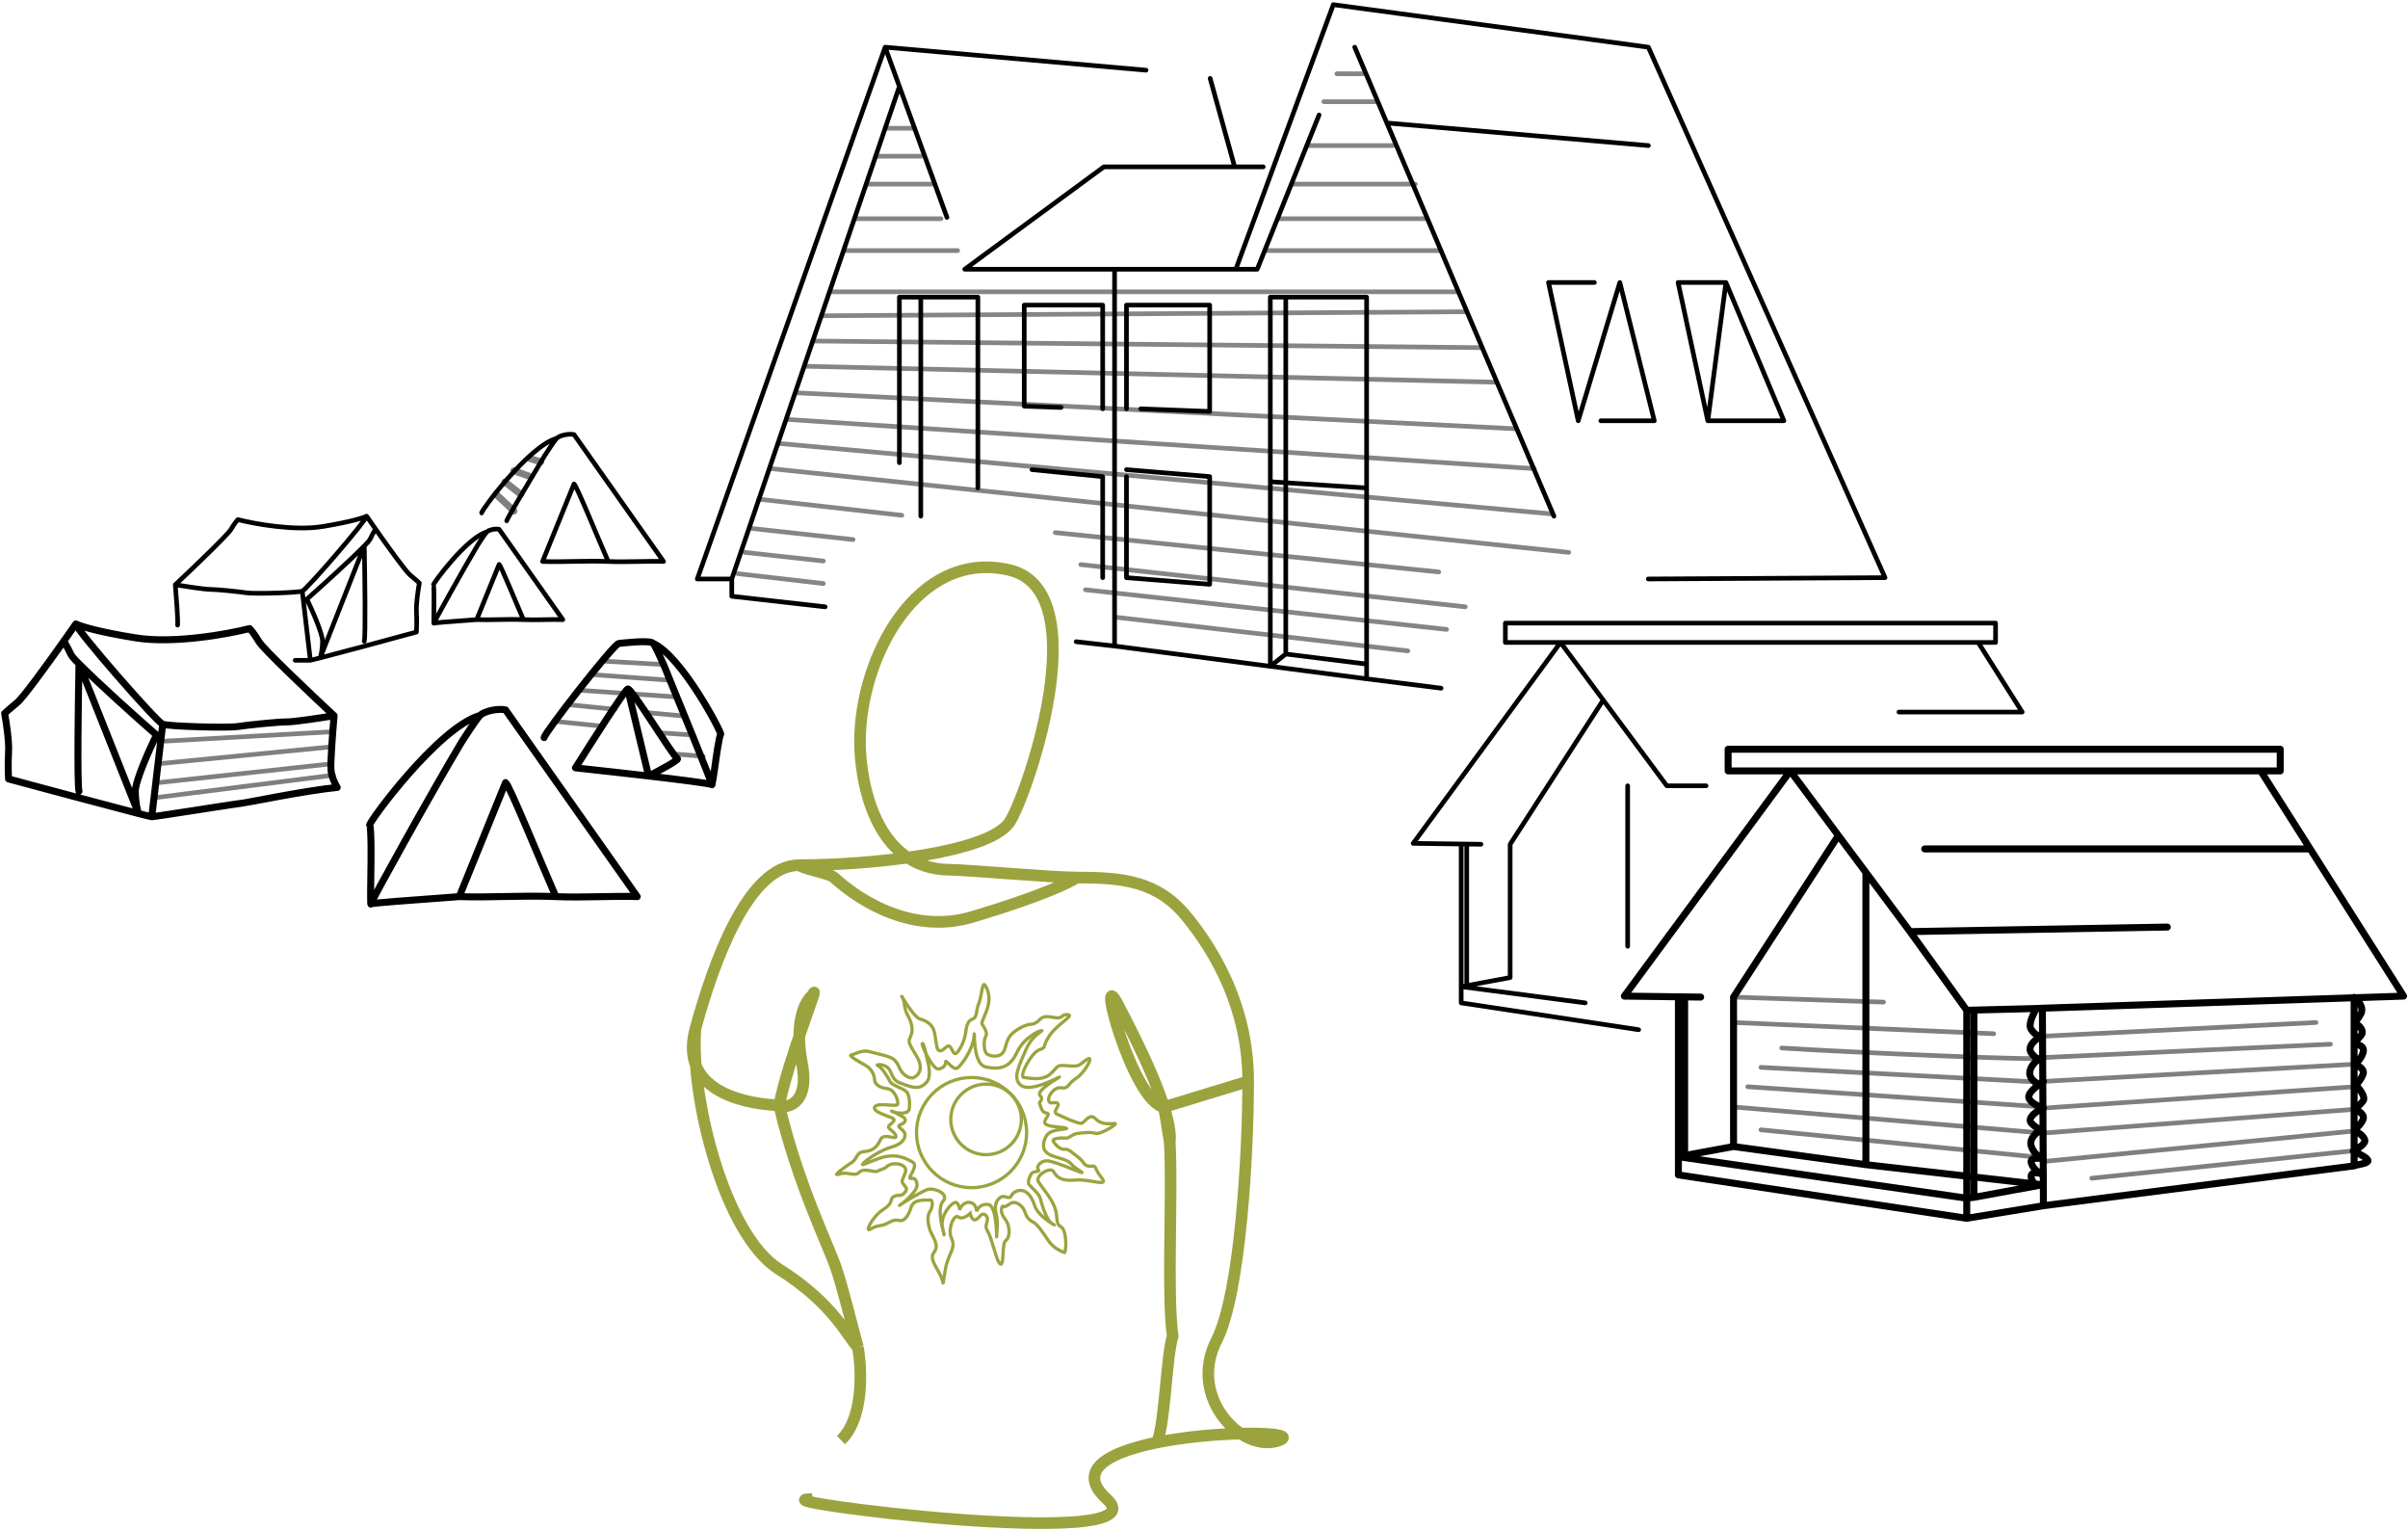 <?xml version="1.0" encoding="UTF-8"?> <svg xmlns="http://www.w3.org/2000/svg" width="518" height="329" viewBox="0 0 518 329" fill="none"><path d="M335.693 138.164L304 181.371L315.518 181.52M335.693 138.164H425.546M335.693 138.164H323.825V134H429.275V138.164H425.546M335.693 138.164L344.878 150.547M314.325 212.183V215.673L352.5 221.445M314.325 212.183L341 215.673M314.325 212.183V181.56M314.325 212.183L315.518 211.962M425.546 138.164L435 153.131H408.5M350.136 203.5V168.993M318.577 181.56L315.518 181.52M315.518 211.962L324.857 210.228V202.641V186.435V181.56L344.878 150.547M315.518 211.962V181.52M367 168.993H358.561L351.72 159.77L344.878 150.547" stroke="black" stroke-linecap="round" stroke-linejoin="round"></path><path d="M423.078 217.263V257.676M423.078 217.263L424.627 217.224M423.078 217.263L410.871 200.345M385.117 165.789L349.423 214.219L362.395 214.386M385.117 165.789H486.312M385.117 165.789H371.75V161.123H490.513V165.789H486.312M385.117 165.789L395.462 179.67M361.052 248.755V252.666L423.078 262M361.052 248.755L423.078 257.676M361.052 248.755V214.43M361.052 248.755L362.395 248.507M423.078 262V257.676M423.078 262L439.577 259.299M486.312 165.789L496.96 182.566M506.407 250.726V247.538M506.407 250.726C507.31 250.367 509.167 250.266 509.375 249.692C509.583 249.118 507.351 248.035 506.21 247.565M506.407 250.726L439.577 259.299M423.078 257.676L424.627 257.494M439.35 254.793C438.906 254.872 437.394 254.987 436.978 253.384C436.563 251.781 438.711 252.118 439.577 252.666C439.057 252.546 437.394 251.589 436.978 250.153C436.563 248.717 438.656 249.196 439.522 249.076C439.395 249.051 439.235 249.001 439.057 248.922C438.392 248.627 437.471 247.923 436.978 246.563C436.355 244.84 438.3 243.213 439.35 242.973C438.993 242.854 438.018 242.686 436.978 241.537C435.939 240.389 438.278 238.785 439.577 238.306C438.884 238.067 436.874 237.301 436.459 236.152C436.136 235.26 437.569 234.021 438.712 233.176M439.35 254.793L401.383 250.464M439.35 254.793L424.627 257.494M438.018 216.884C437.498 218.041 436.147 220.285 436.978 221.434C437.81 222.582 438.711 222.989 439.057 222.87C438.749 223.033 438.376 223.269 438.018 223.554C437.068 224.311 436.223 225.417 436.978 226.46C438.018 227.896 438.797 227.776 439.057 227.537C438.731 227.678 438.365 227.915 438.018 228.219C436.892 229.206 435.967 230.886 437.238 232.203C437.892 232.881 438.367 233.137 438.712 233.176M438.018 216.884L439.35 216.82M438.018 216.884L424.627 217.224M439.35 216.82L517.05 214.219L496.96 182.566M439.35 216.82L439.407 227.439L439.435 232.749L439.464 238.059L439.494 243.677M506.407 219.896V214.476C507.223 215.086 508.648 216.665 507.816 218.101C506.984 219.537 506.53 219.896 506.407 219.896ZM506.407 219.896V224.562M506.407 219.896C507.31 220.374 508.856 221.619 507.816 222.768C506.777 223.916 506.443 224.443 506.407 224.562M506.407 224.562V228.87M506.407 224.562C507.223 224.562 508.752 224.921 508.336 226.357C507.92 227.793 506.877 228.631 506.407 228.87M506.407 228.87V233.717M506.407 228.87C507.223 229.11 508.752 229.876 508.336 231.024C508.009 231.927 507.295 232.814 506.777 233.357M506.407 247.538V243.23M506.407 247.538L506.21 247.565M506.407 243.23V238.563M506.407 243.23C506.84 242.512 507.92 241.866 508.336 240.717C508.752 239.568 507.223 238.803 506.407 238.563M506.407 243.23C507.36 243.35 509.219 244.882 508.596 245.743C507.972 246.605 506.745 247.317 506.21 247.565M439.35 243.691L439.494 243.677M506.407 238.563V233.717M506.407 238.563C506.79 238.324 507.712 237.63 508.336 236.768C508.959 235.907 507.556 234.135 506.777 233.357M506.407 233.717C506.508 233.627 506.635 233.505 506.777 233.357M439.577 259.299L439.494 243.677M438.712 233.176C439.041 232.933 439.345 232.723 439.577 232.562C439.472 232.78 439.246 233.236 438.712 233.176ZM372.913 246.563V238.059V219.895V214.43L395.462 179.67M372.913 246.563L401.383 250.464M372.913 246.563L362.395 248.507M401.383 250.464V187.614M365.84 214.43L362.395 214.386M424.627 257.494V217.224M362.395 248.507V214.386M410.871 200.345L466.225 199.366M410.871 200.345L403.167 190.007L395.462 179.67M496.96 182.566H414.034" stroke="black" stroke-width="1.5" stroke-linecap="round" stroke-linejoin="round"></path><path opacity="0.5" d="M439.056 222.869L498.2 219.895M439.056 227.536C438.225 228.082 399.692 226.397 383.27 225.377M439.576 232.562L506.406 228.87M439.576 238.306L506.406 233.716M439.525 249.794L506.406 243.23M506.406 238.563L439.492 243.676L372.912 238.059M439.462 238.059L375.973 233.71M439.056 248.922L378.811 242.973M439.406 227.439L501.318 224.562M505.736 247.538L449.971 253.384M372.912 214.43L405.168 215.508M439.434 232.749L378.811 229.543M372.912 219.894L428.882 222.306" stroke="black" stroke-linecap="round" stroke-linejoin="round"></path><path d="M190.406 10.149L150 124.512H157.416M190.406 10.149L246.533 15.096M190.406 10.149L193.475 18.594M265.849 57.896L286.819 1L354.589 10.149L405.5 124.227L354.589 124.512M265.849 57.896H239.763M265.849 57.896H270.452L283.75 24.73M265.593 35.881H271.731M265.593 35.881H237.462L207.541 57.896H239.763M265.593 35.881L260.323 16.858M157.416 124.512V128.229L177.5 130.5M157.416 124.512L193.475 18.594M310 148L293.98 145.982M344.36 90.489H355.868L348.451 60.755L339.501 90.489L333.107 60.755H342.981M371.276 60.755L360.983 60.755L367.376 90.489M371.276 60.755L367.376 90.489M371.276 60.755L383.743 90.489L367.376 90.489M239.763 57.896V138.934M239.763 138.934L231.5 138M239.763 138.934L273.265 143.289M293.98 145.982L273.265 143.289M293.98 145.982V142.811M273.265 143.289V138.934V103.595M273.265 143.289L276.59 140.65M193.475 99.505V63.9H198.078M293.98 104.941V63.9H276.59M293.98 104.941L273.265 103.595M293.98 104.941V142.811M210.354 104.941V63.9H198.078M273.265 103.595V63.9H276.59M198.078 63.9V111M293.98 142.811L276.59 140.65M276.59 140.65V63.9M291.422 10.149L298.335 26.446M203.705 46.745L193.475 18.594M298.335 26.446L354.589 31.306M298.335 26.446L312.887 60.755L334.277 111.012M237.206 87.916V65.615H220.328V87.344L228.255 87.63M242.321 87.916V65.615H260.222V88.488L245.39 87.916M222 101L237.206 102.498V124.227M242.321 102.498V124.227L260.222 125.656V102.498L242.321 101" stroke="black" stroke-linecap="round" stroke-linejoin="round"></path><path opacity="0.48" d="M188.36 33.593H198.078M158.694 123.369L177.107 125.49M302.846 139.978L239.977 132.734M160.229 118.794L177.107 120.646M311.166 135.356L233.5 126.834M161.763 113.648L183.5 116.035M315.205 130.5L232.5 121.417M163.298 107.358L194 110.82M309.5 123L227 114.541M165.855 100.782L337.454 118.794M167.389 95.35L333.618 110.503M169.435 90.203L330.038 100.782M171.481 84.485L325.946 92.205M173.271 78.767L321.854 82.198M174.806 73.335L318.785 74.764M177.107 67.903L315.205 67.045M178.642 62.756H313.671M186.57 39.598H200.379M184.268 47.031H202.425M181.711 53.893H206.006M272.497 53.893H309.579M275.31 47.031H306.51M278.123 39.598H304.464M281.192 31.306H299.605M284.772 21.871H295.769M190.917 27.589H196.288M293.212 15.867H287.585" stroke="black" stroke-linecap="round" stroke-linejoin="round"></path><path d="M38.205 134.436C38.305 133.246 37.914 128.153 37.706 125.756M37.706 125.756C41.406 122.284 48.98 115.042 49.678 113.852C50.377 112.662 50.967 111.951 51.175 111.744C54.708 112.653 63.296 114.224 69.382 113.232C75.468 112.24 78.236 111.331 78.859 111M37.706 125.756C39.702 126.087 43.992 126.748 45.189 126.748C46.685 126.748 51.424 127.244 53.045 127.492C54.666 127.74 64.019 127.492 65.017 127.12M78.859 111C78.859 111.868 66.015 126.748 65.017 127.12M78.859 111C79.392 111.773 80.044 112.712 80.756 113.728M66.763 142C66.264 142 63.874 142 63.5 142M66.763 142C66.85 142 67.634 141.807 68.883 141.483M66.763 142L65.017 127.12M68.883 141.483C73.35 140.326 83.769 137.507 89.584 135.924C89.626 135.18 89.684 133.27 89.584 131.584C89.484 129.898 89.958 126.748 90.208 125.384C90.041 125.219 89.41 124.64 88.212 123.648C87.258 122.858 83.549 117.711 80.756 113.728M68.883 141.483C69.049 140.994 69.382 139.594 69.382 137.908C69.382 136.222 67.137 131.171 66.015 128.856C69.349 125.909 75.255 120.568 78.361 117.405M68.883 141.483L78.361 117.405M80.756 113.728C80.914 113.563 80.223 114.72 80.106 114.968C79.466 116.332 79.437 116.309 78.361 117.405M78.361 117.405C78.485 123.785 78.66 136.817 78.361 137.908" stroke="black" stroke-linecap="round" stroke-linejoin="round"></path><path d="M104.709 114.399C105.157 113.937 106.637 113.643 107.366 113.829L121.072 133.255C118.911 133.154 115.472 133.376 112.597 133.255M104.709 114.399C104.35 114.769 103.267 116.426 102.77 117.209C99.666 122.39 93.392 133.712 93.348 134.008M104.709 114.399C100.357 115.634 93.014 125.649 93.214 125.83C93.414 126.012 93.363 129.863 93.348 130.466C93.332 131.069 93.292 134.378 93.348 134.008M93.348 134.008C93.827 133.89 97.087 133.664 102.546 133.255M112.597 133.255C110.852 129.261 107.754 121.623 107.367 121.383L102.546 133.255M112.597 133.255C109.086 133.106 105.825 133.367 102.546 133.255" stroke="black" stroke-linecap="round" stroke-linejoin="round"></path><path d="M103.265 153.855C104.191 152.9 107.249 152.293 108.757 152.676L137.08 192.822C132.615 192.615 125.508 193.074 119.567 192.822M103.265 153.855C102.523 154.619 100.285 158.044 99.258 159.662C92.843 170.369 79.878 193.767 79.785 194.379M103.265 153.855C94.271 156.407 79.096 177.103 79.509 177.478C79.922 177.854 79.817 185.812 79.785 187.058C79.754 188.305 79.67 195.143 79.785 194.379M79.785 194.379C80.776 194.136 87.513 193.669 98.794 192.822M119.567 192.822C115.96 184.568 109.558 168.784 108.757 168.288L98.794 192.822M119.567 192.822C112.311 192.515 105.571 193.054 98.794 192.822" stroke="black" stroke-width="1.5" stroke-linecap="round" stroke-linejoin="round"></path><path d="M117.049 158.618C117.049 157.719 131.996 138.489 133.12 138.376C134.244 138.264 139.976 137.589 140.538 138.376M140.538 138.376C140.987 139.006 142.224 141.712 142.786 142.987C146.232 151.384 153.125 168.29 153.125 168.739M140.538 138.376C146.719 141.188 155.373 157.719 155.036 157.944C154.699 158.168 153.912 163.904 153.8 164.803C153.687 165.703 153.125 169.302 153.125 168.739M153.125 168.739C152.44 168.457 146.758 167.727 139.526 166.886M135.031 148.16C134.402 148.43 127.276 159.586 123.792 165.131C129.035 165.697 134.635 166.317 139.526 166.886M135.031 148.16C135.818 147.823 144.921 162.892 145.708 163.117C146.337 163.296 141.849 165.704 139.526 166.886M135.031 148.16L139.526 166.886" stroke="black" stroke-width="1.5" stroke-linecap="round" stroke-linejoin="round"></path><path opacity="0.5" d="M130.106 142.194L142.858 142.916M127.459 145.081L144.061 146.284M124.812 148.45L145.746 149.894M122.647 151.578L132.271 152.54M139.249 153.262L147.189 153.984M120 155.187L129.384 156.149M141.896 157.593L149.114 158.074M145.265 162.165L151.28 162.646" stroke="black" stroke-linecap="round" stroke-linejoin="round"></path><path d="M71.87 153.917C71.589 157.123 71.062 163.934 71.196 165.526C71.331 167.118 72.15 168.733 72.543 169.341C65.753 170.004 52.915 172.658 52.511 172.658C52.006 172.658 33.321 175.643 32.647 175.643M71.87 153.917C66.876 149.273 56.652 139.587 55.709 137.995C54.767 136.403 53.97 135.452 53.689 135.176C48.92 136.392 37.327 138.493 29.112 137.166C20.898 135.839 17.16 134.623 16.319 134.181M71.87 153.917C69.176 154.359 63.386 155.244 61.77 155.244C59.749 155.244 53.353 155.907 51.164 156.239C48.976 156.57 36.351 156.239 35.004 155.741M16.319 134.181C16.319 135.342 33.657 155.244 35.004 155.741M16.319 134.181C15.601 135.214 14.72 136.471 13.758 137.829M32.647 175.643C32.53 175.643 31.472 175.384 29.786 174.952M32.647 175.643L35.004 155.741M29.786 174.952C23.756 173.404 9.691 169.633 1.842 167.516C1.786 166.521 1.707 163.967 1.842 161.712C1.977 159.456 1.337 155.244 1 153.419C1.225 153.198 2.078 152.424 3.694 151.097C4.981 150.04 9.988 143.156 13.758 137.829M29.786 174.952C29.561 174.298 29.112 172.425 29.112 170.17C29.112 167.914 32.142 161.159 33.657 158.063C29.157 154.122 21.184 146.978 16.992 142.748M29.786 174.952L16.992 142.748M13.758 137.829C13.546 137.608 14.478 139.156 14.635 139.488C15.499 141.312 15.54 141.282 16.992 142.748M16.992 142.748C16.824 151.28 16.588 168.71 16.992 170.17" stroke="black" stroke-width="1.5" stroke-linecap="round" stroke-linejoin="round"></path><path opacity="0.5" d="M35.551 159.383L71.729 157.351M33.925 164.261L71.323 160.603M33.925 168.326L71.323 164.261M33.112 171.578L71.729 166.7" stroke="black" stroke-linecap="round" stroke-linejoin="round"></path><path d="M119.751 94.263C120.381 93.614 122.46 93.201 123.484 93.462L142.737 120.75C139.702 120.609 134.871 120.921 130.832 120.75M119.751 94.263C119.247 94.782 117.726 97.11 117.028 98.21C112.667 105.488 109.063 111.584 109 112M119.751 94.263C113.638 95.997 103.323 110.066 103.603 110.321M130.832 120.75C128.38 115.14 124.029 104.41 123.484 104.073L116.712 120.75C121.319 120.908 125.9 120.542 130.832 120.75Z" stroke="black" stroke-linecap="round" stroke-linejoin="round"></path><path opacity="0.5" d="M110.56 101.239L113.928 102.442M108.635 103.645L112.003 106.291M106.71 106.291L110.56 109.901M113.928 98.592L116.335 99.314" stroke="black" stroke-width="1.5" stroke-linecap="round" stroke-linejoin="round"></path><path d="M249.071 309.691C250.6 305.44 250.964 291.387 252.263 287.321C250.983 278.36 252.263 256.569 251.638 245.711M251.638 245.711C252.439 239.214 244.475 223.676 240.5 216.054C235.531 206.528 243.719 237.036 250.399 238.077M251.638 245.711L250.399 238.077M171.962 186.052C186.813 186.052 212 183.552 217 177.054C220.359 172.69 236.571 126.987 217 122.554C197.429 118.122 185 141.164 185 159.554C185 167.555 188 187.054 204.5 187.054C207.74 187.054 226.5 188.718 231.627 188.718M171.962 186.052C172.652 186.864 178.403 187.773 179.433 188.718C185.405 194.2 196.727 200.902 209.196 197.182C223.814 192.819 230.241 189.722 231.627 188.718M171.962 186.052C160.942 186.052 153.534 206.834 149.595 221.229M231.627 188.718C241.5 188.718 249.022 189.442 255.309 197.182C261.704 205.054 268.5 217.054 268.5 232.554M184.544 289.73C183.092 284.401 181.313 276.968 179.824 272.603C178.228 267.924 171.524 254.347 167.616 237.705M184.544 289.73C182.477 287.726 179.433 280.39 167.616 272.974C155.798 265.559 148.486 235.952 149.595 221.229M184.544 289.73C185.395 294.418 185.861 304.973 180.913 309.691M149.595 221.229C145.655 235.625 162.384 237.523 167.616 237.705M167.616 237.705C169.507 227.89 176.94 209.723 174.728 214.085C173.269 215.176 170.789 219.647 172.539 228.807C174.29 237.968 168.585 238.432 167.616 237.705ZM268.5 232.554L250.399 238.077M268.5 232.554C268.5 248.054 266.82 278.251 261.704 288.258C255.309 300.766 267.605 312.866 275.321 309.691C283.037 306.515 222.147 307.876 238.102 322.393C250.866 334.006 160.075 322.393 174.728 322.393" stroke="#9BA33E" stroke-width="2.5"></path><circle cx="209.001" cy="243.566" r="11.844" stroke="#9BA33E" stroke-width="0.7"></circle><circle cx="212.12" cy="240.732" r="7.59" stroke="#9BA33E" stroke-width="0.7"></circle><path d="M210.082 260.536C210.076 259.909 209.753 258.639 208.509 258.575C207.265 258.511 206.605 259.639 206.43 260.211C206.42 259.813 206.267 258.937 205.733 258.616C205.065 258.214 202.184 261.185 202.732 263.918C203.17 266.105 203.115 265.681 203.033 265.195C202.481 263.447 201.673 259.627 202.858 258.33C204.34 256.71 200.811 255.336 199.479 255.818C198.148 256.3 193.676 258.982 193.503 259.225C193.33 259.469 197.551 256.315 197.27 254.65C196.988 252.984 196.226 253.541 195.774 253.404C195.323 253.266 197.615 250.609 196.343 249.925C195.071 249.24 192.719 247.722 188.811 249.225C184.824 250.759 185.519 250.584 185.747 250.16C185.975 249.736 189.229 247.358 191.81 246.665C194.391 245.972 195.095 244.312 194.475 243.432C193.856 242.552 192.654 242.283 193.896 241.774C195.137 241.265 194.67 240.53 194.517 240.384C194.364 240.239 191.848 238.78 191.793 238.96C191.738 239.141 195.405 240.063 195.603 238.445C195.801 236.828 195.486 235.212 195.008 234.786C194 233.886 191.838 233.448 191.427 232.533C191.015 231.617 189.547 229.374 188.825 229.153C188.103 228.933 190.744 228.486 191.579 230.492C192.413 232.498 192.713 232.604 194.943 233.384C197.172 234.163 198.148 233.99 199.311 232.766C200.475 231.542 199.649 228.427 199.453 227.775C199.257 227.123 198.765 224.209 198.411 224.397C198.058 224.585 200.645 230.015 201.866 229.894C203.088 229.773 203.481 228.808 203.438 228.301C203.396 227.794 205.039 230.172 205.864 229.732C206.689 229.293 209.201 225.914 209.514 222.95C209.827 219.985 208.916 228.789 212.069 229.455C215.222 230.122 217.296 229.471 218.74 226.359C220.184 223.246 223.311 221.733 224.026 221.655C224.741 221.577 222.132 222.36 220.724 225.681C219.315 229.002 217.6 232.032 219.727 233.471C221.854 234.91 227.567 231.719 227.893 231.621C228.219 231.523 222.77 234.499 223.723 235.58C224.676 236.661 223.337 236.844 223.651 237.433C223.964 238.023 223.995 239.216 225.134 239.367C226.272 239.517 224.276 240.882 224.833 241.644C225.39 242.406 228.673 242.323 229.368 242.634C230.063 242.945 226.112 242.627 225.137 244.205C224.162 245.783 224.172 247.365 225.597 248.195C227.022 249.025 229.388 249.197 230.279 250.16C231.17 251.123 231.381 251.157 232.541 251.963C234.109 253.052 226.856 249.567 225.156 249.64C223.455 249.713 222.897 251.22 223.383 251.566C223.87 251.912 222.468 251.978 222.114 252.166C221.761 252.354 220.938 254.078 221.342 254.694C221.746 255.311 223.512 256.64 223.778 257.709C224.044 258.777 225.066 262.544 226.518 263.283C227.971 264.023 223.406 261.84 222.595 259.322C221.784 256.804 220.568 255.939 219.464 255.997C218.36 256.055 217.633 256.82 217.495 257.271C217.358 257.723 216.635 257.502 216.003 257.309C215.371 257.116 213.666 258.175 214.241 260.818C214.816 263.462 214.415 264.129 214.397 265.802C214.38 267.475 214.592 259.346 212.613 259.038C211.029 258.791 210.266 259.934 210.082 260.536ZM194.167 253.642C194.585 252.367 195.167 251.775 194.605 251.036C193.903 250.112 191.765 250.002 190.873 250.796C189.98 251.591 189.491 251.422 188.811 251.857C188.131 252.292 185.903 250.983 184.754 252.166C183.835 253.112 182.344 251.857 180.5 252.5C178.657 253.142 182.079 250.729 183.336 249.925C184.291 249.314 184.239 247.837 185.747 247.679C187.254 247.521 188.487 247.174 189.409 245.077C190.111 243.481 193.061 245.384 192.719 244.258C192.377 243.131 190.587 242.707 191.295 242.031C192.002 241.354 192.584 241.003 192.22 240.608C191.856 240.214 187.608 239.184 188.139 238.085C188.67 236.985 192.735 238.084 193.06 237.54C193.384 236.996 192.546 234.282 190.873 234.12C189.2 233.957 188.142 233.147 188.109 232.077C188.077 231.006 187.347 229.762 186.227 229.134C185.107 228.505 182.391 226.992 183.101 226.874C183.812 226.756 185.412 225.732 186.892 226.131C188.372 226.529 190.461 226.986 190.993 227.207C191.524 227.427 192.596 227.526 193.448 229.559C194.299 231.592 195.994 231.965 196.443 231.79C196.892 231.615 199.141 230.401 197.186 227.169C195.231 223.936 195.412 224.044 195.851 222.979C196.291 221.914 196.498 220.66 195.335 218.491C194.171 216.321 194.938 215.943 194 214.301C193.062 212.659 196.342 218.631 197.863 219.115C199.384 219.599 200.684 220.263 201.063 222.224C201.441 224.185 201.382 226.02 202.255 225.983C203.128 225.946 203.828 224.411 204.401 225.132C204.974 225.853 205.082 226.899 205.719 226.493C206.355 226.086 207.407 223.96 207.645 222.537C207.882 221.113 207.955 219.61 209.139 219.188C210.324 218.767 209.871 217.375 210.549 215.821C211.228 214.267 211.261 210.884 211.922 211.918C212.583 212.952 213.025 214.462 212.55 216.335C212.075 218.207 211.021 219.856 211.257 220.226C211.494 220.596 212.554 222.111 212.082 222.774C211.609 223.436 211.506 226.08 212.333 226.672C213.16 227.263 215.24 227.502 215.959 226.034C216.679 224.565 216.299 223.059 218.844 221.432C221.389 219.804 221.793 220.622 222.909 219.908C224.025 219.194 223.886 218.275 226.443 218.769C229 219.263 228.022 218.084 229.666 218.202C231.311 218.32 227.39 220.181 225.684 222.84C223.979 225.5 225.327 225.086 223.533 225.785C221.739 226.484 219.16 231.607 220.234 231.705C221.308 231.803 224.164 232.554 225.949 230.964C227.734 229.374 227.009 228.942 229.754 229.203C232.499 229.465 232.061 228.956 233.811 227.837C235.56 226.718 233.392 230.687 231.483 231.908C229.574 233.129 229.921 234.197 228.301 233.942C226.682 233.688 225.27 235.881 225.622 236.776C225.974 237.672 227.069 236.747 227.556 237.333C228.042 237.918 226.2 239.096 227.453 239.64C228.706 240.183 231.976 241.791 232.714 241.543C233.452 241.295 234.378 239.232 235.717 240.631C237.056 242.03 238.919 241.609 239.81 241.6C240.701 241.59 236.71 244.075 235.637 243.73C234.564 243.385 232.805 243.614 231.676 243.776C230.547 243.937 230.023 244.832 229.274 244.751C228.525 244.67 226.131 244.744 226.589 245.46C227.047 246.175 227.983 247.25 229.025 247.166C230.067 247.081 230.447 247.812 231.868 248.808C233.29 249.804 233.079 250.905 234.588 250.796C236.096 250.688 235.12 250.914 236.918 253.199C238.715 255.484 234.701 253.474 231.26 253.78C227.82 254.086 227.168 252.786 226.574 251.857C225.98 250.929 222.505 252.778 223.421 254.21C224.337 255.641 226.092 257.545 226.88 259.618C227.668 261.692 226.933 263.171 228.281 263.877C229.36 264.443 229.487 268.523 229.009 269.351C228.286 269.154 226.575 268.362 225.509 266.771C224.176 264.781 223.15 263.348 222.407 262.927C221.663 262.506 220.91 262.069 220.488 260.669C220.067 259.269 218.441 258.132 217.409 258.792C216.377 259.452 215.947 259.661 215.795 259.423C215.642 259.184 214.837 260.378 216.163 262.101C217.489 263.825 217.229 266.238 216.323 266.818C215.417 267.397 216.163 273.478 214.877 271.467C214.215 270.433 213.276 266.135 212.524 264.906C211.772 263.677 212.291 263.232 212.413 262.37C212.534 261.508 211.706 260.857 211.202 261.179C210.699 261.501 210.212 262.434 209.585 262.33C209.084 262.247 208.789 261.377 208.705 260.953C208.169 261.458 206.913 262.319 206.17 261.72C205.242 260.971 203.792 264.297 204.66 266.207C205.528 268.117 204.66 268.754 203.731 271.467C203.211 272.985 202.921 276.279 202.858 275.906C202.422 273.317 199.594 271.034 200.904 269.352C202.214 267.669 200.521 266.031 199.992 264.328C199.464 262.625 199.534 261.256 200.048 260.527C200.562 259.799 200.886 257.975 200.028 258.075C199.17 258.175 196.608 257.685 195.991 259.648C195.374 261.611 194.461 262.713 193.493 262.478C192.094 262.14 191.437 262.883 190.46 263.283C189.484 263.684 188.606 263.463 187.254 264.328C185.902 265.192 187.625 261.636 190.011 260.11C192.397 258.584 191.236 257.87 192.281 257.314C193.326 256.758 193.877 257.569 194.809 256.223C195.555 255.146 193.651 254.762 194.167 253.642Z" stroke="#9BA33E" stroke-width="0.7"></path></svg> 